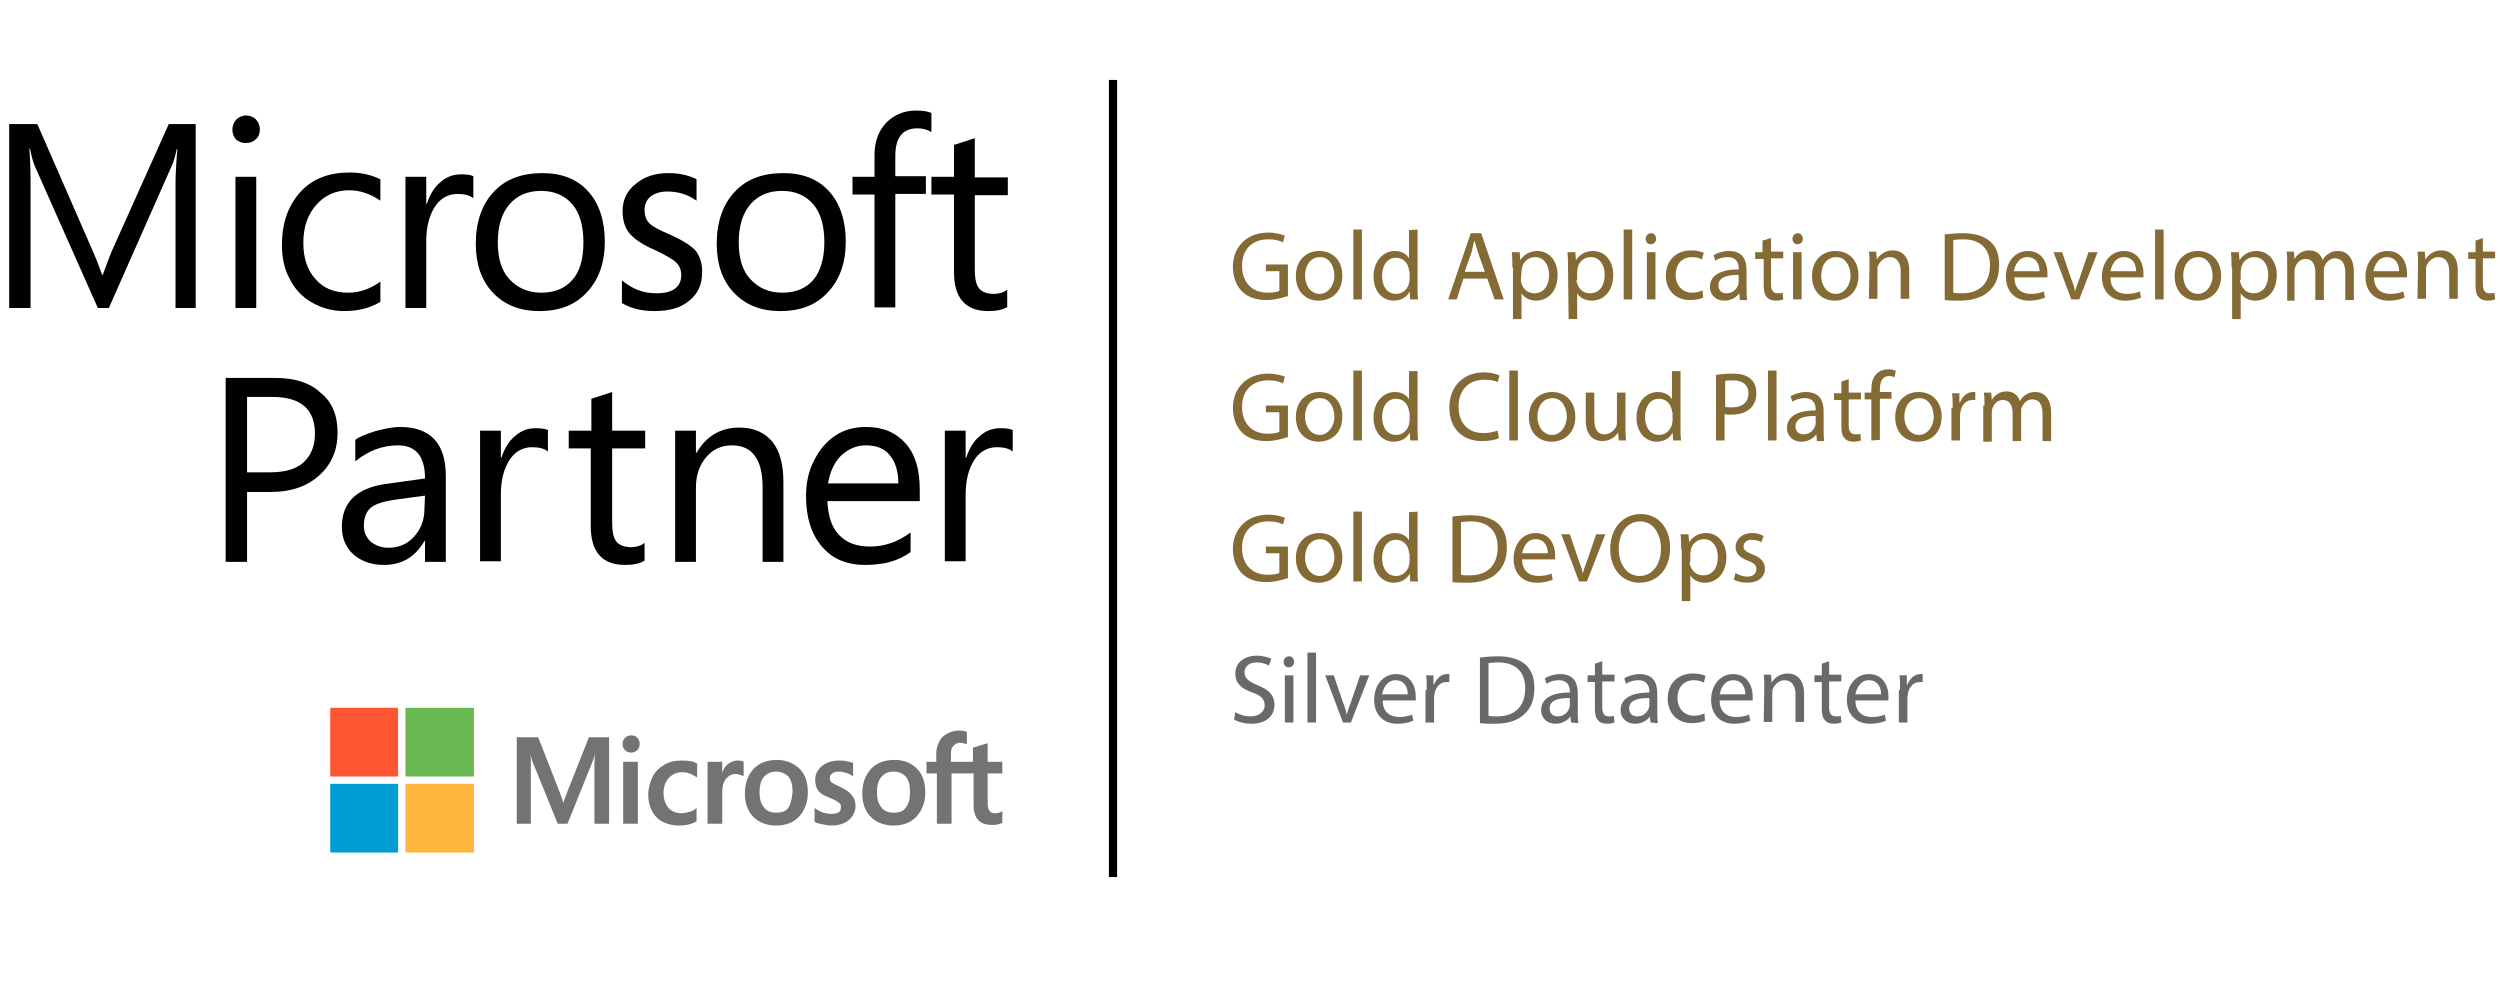 <svg width="305" height="120" viewBox="0 0 305 120" fill="none" xmlns="http://www.w3.org/2000/svg"> <g clip-path="url(#clip0_1718_12376)"> <path d="M24.024 37.577H21.413V22.541C21.413 21.344 21.487 19.922 21.637 18.202H21.562C21.338 19.249 21.114 19.922 20.89 20.371L13.28 37.577H11.937L4.327 20.446C4.103 19.997 3.88 19.249 3.656 18.127H3.581C3.656 19.024 3.73 20.521 3.73 22.541V37.577H1.119V15.134H4.551L11.415 30.844C11.937 32.041 12.236 32.939 12.46 33.537H12.534C13.056 32.116 13.43 31.144 13.579 30.77L20.592 15.134H23.875V37.577" fill="#000101"/> <path d="M31.709 15.808C31.709 16.256 31.559 16.705 31.186 17.005C30.888 17.304 30.44 17.453 29.993 17.453C29.545 17.453 29.097 17.304 28.799 17.005C28.5 16.705 28.351 16.256 28.351 15.808C28.351 15.359 28.5 14.985 28.799 14.611C29.097 14.312 29.545 14.087 29.993 14.087C30.44 14.087 30.888 14.237 31.186 14.536C31.559 14.91 31.709 15.359 31.709 15.808ZM31.261 37.577H28.724V21.568H31.261V37.577Z" fill="#000101"/> <path d="M46.407 36.829C45.138 37.577 43.721 37.951 42.005 37.951C40.513 37.951 39.244 37.577 38.05 36.904C36.857 36.231 35.961 35.258 35.364 34.061C34.693 32.864 34.395 31.443 34.395 29.872C34.395 27.253 35.141 25.084 36.633 23.438C38.125 21.792 40.139 21.044 42.676 21.044C44.094 21.044 45.288 21.343 46.407 21.867V24.485C45.213 23.663 43.944 23.214 42.602 23.214C40.96 23.214 39.617 23.812 38.573 25.009C37.528 26.206 37.006 27.702 37.006 29.647C37.006 31.518 37.528 33.014 38.498 34.061C39.468 35.183 40.811 35.707 42.452 35.707C43.87 35.707 45.138 35.258 46.407 34.36V36.829Z" fill="#000101"/> <path d="M57.747 24.186C57.299 23.812 56.628 23.663 55.807 23.663C54.688 23.663 53.718 24.186 53.047 25.234C52.375 26.281 52.002 27.702 52.002 29.423V37.577H49.465V21.568H52.002V24.86H52.077C52.45 23.737 52.972 22.84 53.718 22.241C54.464 21.568 55.285 21.269 56.255 21.269C56.926 21.269 57.449 21.343 57.747 21.493V24.186Z" fill="#000101"/> <path d="M73.788 29.498C73.788 32.041 73.042 34.136 71.624 35.632C70.207 37.203 68.267 37.951 65.805 37.951C63.417 37.951 61.552 37.203 60.135 35.707C58.717 34.211 58.045 32.191 58.045 29.722C58.045 27.104 58.792 24.934 60.209 23.438C61.627 21.867 63.641 21.119 66.178 21.119C68.565 21.119 70.43 21.867 71.773 23.363C73.116 24.86 73.788 26.954 73.788 29.498ZM71.177 29.573C71.177 27.553 70.729 25.982 69.834 24.934C68.938 23.887 67.67 23.289 66.029 23.289C64.387 23.289 63.119 23.812 62.149 24.934C61.179 26.056 60.731 27.628 60.731 29.573C60.731 31.518 61.179 33.014 62.149 34.061C63.119 35.108 64.387 35.707 66.029 35.707C67.67 35.707 68.938 35.183 69.834 34.136C70.729 33.163 71.177 31.592 71.177 29.573Z" fill="#000101"/> <path d="M85.651 33.313C85.651 34.734 85.128 35.856 84.084 36.679C83.039 37.577 81.622 37.951 79.831 37.951C78.339 37.951 76.996 37.652 75.877 36.979V34.211C77.145 35.258 78.488 35.782 80.055 35.782C82.07 35.782 83.114 35.034 83.114 33.538C83.114 32.939 82.89 32.415 82.517 32.041C82.144 31.667 81.249 31.144 79.831 30.47C78.414 29.872 77.444 29.198 76.847 28.525C76.25 27.852 75.952 26.879 75.952 25.757C75.952 24.411 76.474 23.289 77.518 22.466C78.563 21.568 79.906 21.119 81.547 21.119C82.816 21.119 83.935 21.344 84.979 21.867V24.486C83.935 23.738 82.741 23.363 81.398 23.363C80.577 23.363 79.906 23.588 79.384 23.962C78.861 24.411 78.638 24.934 78.638 25.608C78.638 26.356 78.861 26.879 79.234 27.253C79.607 27.628 80.428 28.076 81.696 28.6C83.189 29.273 84.308 29.947 84.905 30.62C85.427 31.368 85.725 32.266 85.651 33.313Z" fill="#000101"/> <path d="M103.184 29.498C103.184 32.041 102.438 34.136 101.02 35.632C99.603 37.203 97.663 37.951 95.201 37.951C92.813 37.951 90.948 37.203 89.53 35.707C88.113 34.211 87.441 32.191 87.441 29.722C87.441 27.104 88.187 24.934 89.605 23.438C91.022 21.867 93.037 21.119 95.574 21.119C97.961 21.119 99.826 21.867 101.169 23.363C102.512 24.86 103.184 26.954 103.184 29.498ZM100.572 29.573C100.572 27.553 100.125 25.982 99.229 24.934C98.334 23.887 97.066 23.289 95.424 23.289C93.783 23.289 92.515 23.812 91.545 24.934C90.575 26.056 90.127 27.628 90.127 29.573C90.127 31.518 90.575 33.014 91.545 34.061C92.515 35.108 93.783 35.707 95.424 35.707C97.066 35.707 98.334 35.183 99.229 34.136C100.05 33.163 100.572 31.592 100.572 29.573Z" fill="#000101"/> <path d="M113.629 16.107C113.107 15.808 112.585 15.658 111.913 15.658C110.123 15.658 109.228 16.78 109.228 19.024V21.493H112.958V23.663H109.228V37.502H106.691V23.737H104.005V21.568H106.691V18.95C106.691 17.304 107.139 16.032 108.108 14.985C109.078 14.012 110.272 13.489 111.764 13.489C112.51 13.489 113.182 13.563 113.629 13.788V16.107Z" fill="#000101"/> <path d="M122.955 37.428C122.358 37.801 121.537 37.951 120.568 37.951C117.807 37.951 116.389 36.38 116.389 33.238V23.737H113.629V21.568H116.389V17.678L118.926 16.855V21.643H122.955V23.812H118.926V32.864C118.926 33.911 119.075 34.734 119.448 35.183C119.821 35.632 120.418 35.856 121.239 35.856C121.836 35.856 122.433 35.707 122.88 35.333V37.428" fill="#000101"/> <path d="M41.184 52.763C41.184 54.933 40.438 56.654 38.946 58C37.453 59.347 35.514 60.02 33.052 60.02H30.142V68.548H27.531V46.105H33.574C35.961 46.105 37.827 46.704 39.095 47.901C40.513 49.023 41.184 50.669 41.184 52.763ZM38.423 52.913C38.423 49.921 36.707 48.425 33.201 48.425H30.142V57.626H32.902C34.693 57.626 36.111 57.252 37.006 56.429C37.901 55.606 38.423 54.484 38.423 52.913Z" fill="#000101"/> <path d="M54.39 68.548H51.853V66.005H51.778C50.659 67.95 49.018 68.922 46.854 68.922C45.288 68.922 44.094 68.473 43.124 67.65C42.228 66.828 41.706 65.705 41.706 64.284C41.706 61.292 43.497 59.571 47.003 59.047L51.853 58.374C51.853 55.681 50.734 54.334 48.57 54.334C46.63 54.334 44.914 55.008 43.348 56.279V53.661C43.795 53.287 44.616 52.988 45.735 52.614C46.854 52.315 47.899 52.09 48.794 52.09C52.525 52.09 54.39 54.11 54.39 58.075V68.548ZM51.853 60.469L47.973 60.992C46.63 61.217 45.735 61.516 45.213 61.965C44.691 62.414 44.392 63.162 44.392 64.134C44.392 64.957 44.691 65.556 45.213 66.079C45.81 66.528 46.481 66.828 47.377 66.828C48.645 66.828 49.689 66.379 50.51 65.481C51.331 64.583 51.778 63.461 51.778 62.114L51.853 60.469Z" fill="#000101"/> <path d="M66.849 55.083C66.402 54.708 65.73 54.559 64.909 54.559C63.79 54.559 62.821 55.083 62.149 56.13C61.477 57.177 61.105 58.599 61.105 60.319V68.473H58.568V52.539H61.105V55.831H61.179C61.552 54.708 62.074 53.811 62.821 53.212C63.567 52.539 64.387 52.24 65.357 52.24C66.029 52.24 66.551 52.315 66.849 52.464V55.083Z" fill="#000101"/> <path d="M78.638 68.398C78.041 68.773 77.22 68.922 76.25 68.922C73.49 68.922 72.072 67.351 72.072 64.209V54.708H69.386V52.539H72.147V48.649L74.683 47.826V52.539H78.712V54.708H74.683V63.76C74.683 64.808 74.832 65.631 75.206 66.079C75.579 66.528 76.175 66.753 76.996 66.753C77.593 66.753 78.19 66.603 78.638 66.229V68.398Z" fill="#000101"/> <path d="M95.574 68.548H93.037V59.421C93.037 56.055 91.769 54.334 89.306 54.334C88.038 54.334 86.994 54.783 86.173 55.756C85.352 56.728 84.905 57.925 84.905 59.421V68.548H82.368V52.539H84.905V55.232H84.979C86.173 53.212 87.889 52.165 90.202 52.165C91.992 52.165 93.261 52.763 94.231 53.886C95.126 55.008 95.574 56.654 95.574 58.748V68.548Z" fill="#000101"/> <path d="M112.211 61.142H100.945C101.02 62.937 101.468 64.359 102.363 65.257C103.258 66.229 104.527 66.678 106.168 66.678C107.959 66.678 109.6 66.079 111.092 64.957V67.351C109.675 68.398 107.884 68.922 105.571 68.922C103.258 68.922 101.542 68.174 100.274 66.678C99.006 65.182 98.334 63.162 98.334 60.544C98.334 58.972 98.633 57.476 99.304 56.205C99.976 54.858 100.796 53.886 101.915 53.137C103.035 52.389 104.303 52.09 105.646 52.09C107.735 52.09 109.302 52.763 110.495 54.11C111.689 55.456 112.211 57.327 112.211 59.795V61.142ZM109.6 58.972C109.6 57.476 109.227 56.354 108.556 55.531C107.884 54.708 106.914 54.334 105.646 54.334C104.452 54.334 103.482 54.783 102.587 55.606C101.766 56.429 101.244 57.626 101.02 58.972H109.6Z" fill="#000101"/> <path d="M123.552 55.083C123.104 54.708 122.433 54.559 121.612 54.559C120.493 54.559 119.523 55.083 118.852 56.13C118.18 57.177 117.807 58.599 117.807 60.319V68.473H115.27V52.539H117.807V55.831H117.882C118.255 54.708 118.777 53.811 119.523 53.212C120.269 52.539 121.09 52.24 122.06 52.24C122.731 52.24 123.253 52.315 123.552 52.464V55.083Z" fill="#000101"/> <path d="M69.237 96.527L68.715 97.948C68.64 97.649 68.491 97.2 68.267 96.602L65.656 89.944H63.044V100.492H64.76V93.983V92.562C64.76 92.263 64.686 92.038 64.686 91.889C64.76 92.263 64.835 92.562 64.909 92.786L68.043 100.492H69.237L72.37 92.712C72.445 92.562 72.52 92.188 72.594 91.889C72.52 92.637 72.52 93.385 72.52 93.759V100.492H74.31V89.944H71.848L69.237 96.527Z" fill="#737373"/> <path d="M76.026 100.492H77.817V92.936H76.026V100.492Z" fill="#737373"/> <path d="M76.996 89.719C76.698 89.719 76.474 89.794 76.25 90.018C76.026 90.243 75.952 90.467 75.952 90.766C75.952 91.066 76.026 91.29 76.25 91.514C76.474 91.739 76.698 91.814 76.996 91.814C77.294 91.814 77.518 91.739 77.742 91.514C77.966 91.29 78.041 91.066 78.041 90.766C78.041 90.467 77.966 90.243 77.742 90.018C77.593 89.794 77.369 89.719 76.996 89.719Z" fill="#737373"/> <path d="M84.159 92.861C83.785 92.786 83.487 92.786 83.189 92.786C82.368 92.786 81.622 92.936 81.025 93.31C80.428 93.684 79.906 94.133 79.607 94.806C79.309 95.405 79.085 96.153 79.085 96.976C79.085 97.724 79.234 98.322 79.533 98.921C79.831 99.519 80.279 99.968 80.876 100.267C81.473 100.566 82.07 100.716 82.816 100.716C83.636 100.716 84.382 100.566 84.979 100.192V98.547L84.905 98.621C84.681 98.846 84.382 98.995 84.009 99.07C83.711 99.145 83.412 99.22 83.189 99.22C82.517 99.22 81.92 98.995 81.547 98.547C81.174 98.098 80.95 97.499 80.95 96.751C80.95 96.003 81.174 95.33 81.622 94.881C82.07 94.432 82.592 94.208 83.263 94.208C83.86 94.208 84.382 94.432 84.979 94.806L85.054 94.881V93.16C84.755 93.011 84.532 92.861 84.159 92.861Z" fill="#737373"/> <path d="M89.978 92.786C89.53 92.786 89.157 92.936 88.784 93.235C88.486 93.46 88.262 93.834 88.113 94.282V92.936H86.322V100.492H88.113V96.602C88.113 95.928 88.262 95.405 88.56 95.031C88.859 94.656 89.232 94.432 89.68 94.432C89.829 94.432 90.053 94.432 90.202 94.507C90.426 94.582 90.5 94.582 90.65 94.656L90.724 94.731V92.936C90.426 92.786 90.202 92.786 89.978 92.786Z" fill="#737373"/> <path d="M94.828 92.711C93.559 92.711 92.589 93.085 91.918 93.834C91.246 94.582 90.873 95.554 90.873 96.826C90.873 98.023 91.246 98.995 91.918 99.669C92.589 100.342 93.559 100.716 94.678 100.716C95.872 100.716 96.842 100.342 97.513 99.594C98.185 98.846 98.558 97.873 98.558 96.676C98.558 95.479 98.26 94.507 97.588 93.834C96.842 93.085 95.872 92.711 94.828 92.711ZM96.171 98.546C95.872 98.995 95.35 99.145 94.678 99.145C94.007 99.145 93.485 98.921 93.186 98.472C92.813 98.023 92.664 97.424 92.664 96.676C92.664 95.853 92.813 95.255 93.186 94.806C93.559 94.357 94.082 94.133 94.678 94.133C95.275 94.133 95.797 94.357 96.171 94.731C96.543 95.18 96.693 95.779 96.693 96.602C96.618 97.499 96.469 98.098 96.171 98.546Z" fill="#737373"/> <path d="M102.512 96.003C101.99 95.779 101.617 95.554 101.468 95.479C101.319 95.33 101.244 95.18 101.244 94.881C101.244 94.656 101.319 94.507 101.542 94.357C101.692 94.208 101.99 94.133 102.288 94.133C102.587 94.133 102.885 94.208 103.184 94.282C103.482 94.357 103.781 94.507 104.004 94.656L104.079 94.731V93.085C103.855 93.011 103.631 92.936 103.258 92.861C102.96 92.786 102.661 92.786 102.363 92.786C101.542 92.786 100.796 93.011 100.274 93.46C99.752 93.908 99.453 94.432 99.453 95.105C99.453 95.479 99.528 95.779 99.603 96.078C99.752 96.377 99.901 96.602 100.125 96.751C100.349 96.976 100.722 97.125 101.244 97.35C101.617 97.499 101.99 97.649 102.139 97.799C102.363 97.873 102.438 98.023 102.512 98.098C102.587 98.172 102.587 98.322 102.587 98.547C102.587 99.07 102.214 99.295 101.393 99.295C101.095 99.295 100.796 99.22 100.423 99.145C100.05 98.995 99.752 98.846 99.453 98.621L99.379 98.547V100.267C99.603 100.417 99.975 100.492 100.349 100.566C100.722 100.641 101.095 100.716 101.393 100.716C102.288 100.716 103.035 100.492 103.557 100.043C104.079 99.594 104.377 98.995 104.377 98.322C104.377 97.799 104.228 97.35 103.93 97.05C103.631 96.602 103.109 96.302 102.512 96.003Z" fill="#737373"/> <path d="M109.152 92.711C107.884 92.711 106.914 93.085 106.243 93.834C105.571 94.582 105.198 95.554 105.198 96.826C105.198 98.023 105.571 98.995 106.243 99.669C106.914 100.342 107.884 100.716 109.003 100.716C110.197 100.716 111.167 100.342 111.838 99.594C112.51 98.846 112.883 97.873 112.883 96.676C112.883 95.479 112.584 94.507 111.913 93.834C111.241 93.085 110.272 92.711 109.152 92.711ZM110.495 98.546C110.197 98.995 109.675 99.145 109.003 99.145C108.332 99.145 107.809 98.921 107.511 98.472C107.138 98.023 106.989 97.424 106.989 96.676C106.989 95.853 107.138 95.255 107.511 94.806C107.884 94.357 108.406 94.133 109.003 94.133C109.6 94.133 110.122 94.357 110.495 94.731C110.868 95.18 111.018 95.779 111.018 96.602C111.018 97.499 110.868 98.098 110.495 98.546Z" fill="#737373"/> <path d="M122.284 94.357V92.936H120.493V90.692H120.418L118.702 91.215V92.936H116.016V91.963C116.016 91.514 116.091 91.215 116.315 90.991C116.539 90.766 116.762 90.617 117.136 90.617C117.359 90.617 117.658 90.692 117.882 90.766H117.956V89.27C117.732 89.195 117.359 89.121 116.986 89.121C116.464 89.121 116.016 89.27 115.569 89.495C115.121 89.719 114.823 90.018 114.599 90.467C114.375 90.916 114.226 91.365 114.226 91.888V92.936H113.032V94.357H114.3V100.492H116.091V94.357H118.777V98.247C118.777 99.818 119.523 100.641 121.015 100.641C121.239 100.641 121.537 100.641 121.761 100.566C122.06 100.492 122.209 100.417 122.284 100.417V98.921L122.209 98.995C122.134 99.07 121.985 99.145 121.836 99.145C121.687 99.22 121.537 99.22 121.463 99.22C121.09 99.22 120.866 99.145 120.717 98.921C120.568 98.696 120.493 98.397 120.493 97.948V94.357H122.284Z" fill="#737373"/> <path d="M48.57 94.731H40.289V86.353H48.57V94.731Z" fill="#FF5532"/> <path d="M57.747 94.731H49.465V86.353H57.822V94.731" fill="#6AB952"/> <path d="M48.57 104.008H40.289V95.629H48.57V104.008Z" fill="#009CD4"/> <path d="M57.747 104.008H49.465V95.629H57.822V104.008" fill="#FFB63D"/> <path d="M135.788 9.748V107.748" stroke="#000101" stroke-miterlimit="10"/> <path d="M156.977 36.156C156.529 36.305 155.559 36.605 154.514 36.605C153.321 36.605 152.276 36.305 151.53 35.557C150.859 34.884 150.411 33.837 150.411 32.565C150.411 30.171 152.052 28.375 154.738 28.375C155.634 28.375 156.38 28.6 156.753 28.75L156.529 29.573C156.081 29.348 155.559 29.198 154.738 29.198C152.798 29.198 151.53 30.395 151.53 32.415C151.53 34.435 152.724 35.707 154.664 35.707C155.335 35.707 155.783 35.632 156.081 35.482V33.089H154.44V32.266H157.126V36.156H156.977Z" fill="#846B36"/> <path d="M163.766 33.612C163.766 35.782 162.274 36.679 160.856 36.679C159.289 36.679 158.096 35.557 158.096 33.687C158.096 31.742 159.364 30.62 160.931 30.62C162.647 30.62 163.766 31.817 163.766 33.612ZM159.215 33.612C159.215 34.884 159.961 35.856 161.005 35.856C161.975 35.856 162.796 34.884 162.796 33.612C162.796 32.64 162.274 31.368 161.08 31.368C159.737 31.368 159.215 32.565 159.215 33.612Z" fill="#846B36"/> <path d="M165.109 28.002H166.153V36.53H165.109V28.002Z" fill="#846B36"/> <path d="M172.943 28.002V35.034C172.943 35.557 172.943 36.156 173.017 36.53H172.048L171.973 35.557C171.674 36.23 170.928 36.679 170.033 36.679C168.615 36.679 167.571 35.482 167.571 33.762C167.571 31.817 168.765 30.62 170.182 30.62C171.078 30.62 171.674 31.069 171.898 31.518V28.076L172.943 28.002ZM171.898 33.089C171.898 32.939 171.898 32.789 171.824 32.64C171.674 31.966 171.078 31.443 170.331 31.443C169.212 31.443 168.615 32.415 168.615 33.687C168.615 34.884 169.212 35.856 170.331 35.856C171.003 35.856 171.674 35.408 171.898 34.585C171.898 34.435 171.973 34.285 171.973 34.136V33.089H171.898Z" fill="#846B36"/> <path d="M178.538 33.986L177.718 36.53H176.673L179.434 28.45H180.702L183.463 36.53H182.343L181.448 33.986H178.538ZM181.15 33.163L180.329 30.844C180.18 30.321 180.031 29.872 179.881 29.348C179.732 29.797 179.658 30.321 179.508 30.844L178.688 33.163H181.15Z" fill="#846B36"/> <path d="M184.507 32.64C184.507 31.892 184.507 31.293 184.433 30.77H185.402L185.477 31.742C185.925 31.069 186.596 30.62 187.566 30.62C188.984 30.62 190.028 31.817 190.028 33.537C190.028 35.632 188.76 36.679 187.417 36.679C186.671 36.679 185.999 36.38 185.626 35.782V38.924H184.582V32.64H184.507ZM185.552 34.136C185.552 34.285 185.552 34.435 185.626 34.585C185.85 35.333 186.447 35.782 187.193 35.782C188.312 35.782 188.984 34.884 188.984 33.537C188.984 32.34 188.387 31.368 187.268 31.368C186.522 31.368 185.85 31.892 185.701 32.64C185.701 32.789 185.626 32.939 185.626 33.089L185.552 34.136Z" fill="#846B36"/> <path d="M191.296 32.64C191.296 31.892 191.296 31.293 191.222 30.77H192.192L192.266 31.742C192.714 31.069 193.386 30.62 194.355 30.62C195.773 30.62 196.818 31.817 196.818 33.537C196.818 35.632 195.549 36.679 194.206 36.679C193.46 36.679 192.789 36.38 192.416 35.782V38.924H191.371L191.296 32.64ZM192.341 34.136C192.341 34.285 192.341 34.435 192.416 34.585C192.639 35.333 193.236 35.782 193.982 35.782C195.102 35.782 195.773 34.884 195.773 33.537C195.773 32.34 195.176 31.368 194.057 31.368C193.311 31.368 192.639 31.892 192.49 32.64C192.49 32.789 192.416 32.939 192.416 33.089V34.136H192.341Z" fill="#846B36"/> <path d="M198.086 28.002H199.13V36.53H198.086V28.002Z" fill="#846B36"/> <path d="M202.04 29.124C202.04 29.498 201.816 29.797 201.369 29.797C200.996 29.797 200.772 29.498 200.772 29.124C200.772 28.75 201.07 28.45 201.443 28.45C201.816 28.45 202.04 28.75 202.04 29.124ZM200.921 36.53V30.77H201.966V36.53H200.921Z" fill="#846B36"/> <path d="M207.785 36.305C207.487 36.455 206.89 36.605 206.144 36.605C204.428 36.605 203.234 35.408 203.234 33.612C203.234 31.817 204.428 30.545 206.367 30.545C206.964 30.545 207.561 30.695 207.86 30.844L207.636 31.667C207.412 31.518 206.964 31.368 206.442 31.368C205.099 31.368 204.428 32.34 204.428 33.537C204.428 34.884 205.323 35.707 206.442 35.707C207.039 35.707 207.412 35.557 207.71 35.408L207.785 36.305Z" fill="#846B36"/> <path d="M212.262 36.53L212.187 35.782C211.888 36.231 211.217 36.679 210.396 36.679C209.203 36.679 208.606 35.856 208.606 35.034C208.606 33.612 209.874 32.864 212.112 32.864V32.715C212.112 32.266 211.963 31.368 210.769 31.368C210.247 31.368 209.65 31.518 209.277 31.817L209.053 31.143C209.501 30.844 210.247 30.62 210.919 30.62C212.709 30.62 213.082 31.817 213.082 33.014V35.183C213.082 35.707 213.082 36.156 213.157 36.605H212.262V36.53ZM212.112 33.537C210.993 33.537 209.65 33.687 209.65 34.809C209.65 35.483 210.098 35.782 210.62 35.782C211.366 35.782 211.814 35.333 212.038 34.809C212.038 34.734 212.112 34.585 212.112 34.51V33.537Z" fill="#846B36"/> <path d="M216.067 29.049V30.695H217.559V31.517H216.067V34.66C216.067 35.408 216.29 35.782 216.887 35.782C217.186 35.782 217.335 35.782 217.484 35.707L217.559 36.53C217.335 36.605 217.036 36.679 216.663 36.679C216.141 36.679 215.768 36.53 215.544 36.23C215.246 35.931 215.171 35.408 215.171 34.734V31.592H214.127V30.769H215.022V29.348L216.067 29.049Z" fill="#846B36"/> <path d="M219.946 29.124C219.946 29.498 219.722 29.797 219.275 29.797C218.902 29.797 218.678 29.498 218.678 29.124C218.678 28.75 218.976 28.45 219.349 28.45C219.648 28.45 219.946 28.75 219.946 29.124ZM218.752 36.53V30.77H219.797V36.53H218.752Z" fill="#846B36"/> <path d="M226.736 33.612C226.736 35.782 225.243 36.679 223.826 36.679C222.259 36.679 221.065 35.557 221.065 33.687C221.065 31.742 222.334 30.62 223.9 30.62C225.616 30.62 226.736 31.817 226.736 33.612ZM222.184 33.612C222.184 34.884 222.931 35.856 223.975 35.856C224.945 35.856 225.766 34.884 225.766 33.612C225.766 32.64 225.243 31.368 224.05 31.368C222.707 31.368 222.184 32.565 222.184 33.612Z" fill="#846B36"/> <path d="M228.079 32.266C228.079 31.667 228.079 31.143 228.004 30.695H228.899L228.974 31.667C229.272 31.143 229.944 30.545 230.914 30.545C231.734 30.545 232.928 30.994 232.928 33.014V36.455H231.884V33.089C231.884 32.191 231.511 31.368 230.541 31.368C229.869 31.368 229.347 31.892 229.123 32.415C229.048 32.565 229.048 32.715 229.048 32.939V36.455H228.004L228.079 32.266Z" fill="#846B36"/> <path d="M237.255 28.6C237.852 28.525 238.673 28.45 239.494 28.45C240.986 28.45 242.03 28.824 242.776 29.423C243.523 30.096 243.896 30.994 243.896 32.34C243.896 33.687 243.523 34.734 242.702 35.482C241.956 36.23 240.687 36.679 239.121 36.679C238.375 36.679 237.778 36.679 237.255 36.605V28.6ZM238.3 35.707C238.598 35.782 238.971 35.782 239.344 35.782C241.583 35.782 242.776 34.51 242.776 32.34C242.776 30.47 241.732 29.198 239.494 29.198C238.971 29.198 238.524 29.273 238.3 29.273V35.707Z" fill="#846B36"/> <path d="M245.761 33.837C245.761 35.258 246.656 35.856 247.775 35.856C248.521 35.856 248.969 35.707 249.342 35.557L249.491 36.305C249.118 36.455 248.521 36.679 247.551 36.679C245.761 36.679 244.716 35.483 244.716 33.762C244.716 32.041 245.761 30.62 247.402 30.62C249.267 30.62 249.79 32.266 249.79 33.313V33.837H245.761ZM248.82 33.089C248.82 32.415 248.521 31.368 247.328 31.368C246.283 31.368 245.835 32.34 245.686 33.089H248.82Z" fill="#846B36"/> <path d="M251.58 30.77L252.699 34.061C252.923 34.585 253.072 35.034 253.147 35.557C253.296 35.108 253.445 34.585 253.669 34.061L254.788 30.77H255.908L253.669 36.53H252.699L250.536 30.77H251.58Z" fill="#846B36"/> <path d="M257.474 33.837C257.474 35.258 258.37 35.856 259.489 35.856C260.235 35.856 260.682 35.707 261.056 35.557L261.205 36.305C260.832 36.455 260.235 36.679 259.265 36.679C257.474 36.679 256.43 35.483 256.43 33.762C256.43 32.041 257.474 30.62 259.116 30.62C260.981 30.62 261.503 32.266 261.503 33.313V33.837H257.474ZM260.608 33.089C260.608 32.415 260.309 31.368 259.116 31.368C258.071 31.368 257.624 32.34 257.474 33.089H260.608Z" fill="#846B36"/> <path d="M262.921 28.002H263.965V36.53H262.921V28.002Z" fill="#846B36"/> <path d="M270.978 33.612C270.978 35.782 269.486 36.679 268.069 36.679C266.502 36.679 265.308 35.557 265.308 33.687C265.308 31.742 266.577 30.62 268.143 30.62C269.785 30.62 270.978 31.817 270.978 33.612ZM266.353 33.612C266.353 34.884 267.099 35.856 268.143 35.856C269.113 35.856 269.934 34.884 269.934 33.612C269.934 32.64 269.412 31.368 268.218 31.368C266.875 31.368 266.353 32.565 266.353 33.612Z" fill="#846B36"/> <path d="M272.247 32.64C272.247 31.892 272.247 31.293 272.172 30.77H273.142L273.217 31.742C273.664 31.069 274.336 30.62 275.306 30.62C276.723 30.62 277.768 31.817 277.768 33.537C277.768 35.632 276.5 36.679 275.157 36.679C274.41 36.679 273.739 36.38 273.366 35.782V38.924H272.321V32.64H272.247ZM273.291 34.136C273.291 34.285 273.291 34.435 273.366 34.585C273.59 35.333 274.187 35.782 274.933 35.782C276.052 35.782 276.723 34.884 276.723 33.537C276.723 32.34 276.126 31.368 275.007 31.368C274.261 31.368 273.59 31.892 273.441 32.64C273.441 32.789 273.366 32.939 273.366 33.089V34.136H273.291Z" fill="#846B36"/> <path d="M279.036 32.266C279.036 31.667 279.036 31.143 278.962 30.695H279.857L279.931 31.592C280.23 31.069 280.827 30.545 281.722 30.545C282.543 30.545 283.14 30.994 283.363 31.742C283.513 31.443 283.737 31.143 284.035 30.994C284.408 30.695 284.781 30.62 285.303 30.62C286.049 30.62 287.169 31.143 287.169 33.163V36.605H286.124V33.313C286.124 32.191 285.751 31.518 284.856 31.518C284.259 31.518 283.811 31.966 283.587 32.49C283.513 32.64 283.513 32.789 283.513 33.014V36.605H282.468V33.163C282.468 32.266 282.095 31.592 281.274 31.592C280.603 31.592 280.155 32.116 280.006 32.64C279.931 32.789 279.931 32.939 279.931 33.163V36.679H279.036V32.266Z" fill="#846B36"/> <path d="M289.631 33.837C289.631 35.258 290.526 35.856 291.645 35.856C292.391 35.856 292.839 35.707 293.212 35.557L293.361 36.305C292.988 36.455 292.391 36.679 291.421 36.679C289.631 36.679 288.586 35.483 288.586 33.762C288.586 32.041 289.631 30.62 291.272 30.62C293.137 30.62 293.66 32.266 293.66 33.313V33.837H289.631ZM292.69 33.089C292.69 32.415 292.391 31.368 291.197 31.368C290.153 31.368 289.705 32.34 289.556 33.089H292.69Z" fill="#846B36"/> <path d="M295.002 32.266C295.002 31.667 295.002 31.143 294.928 30.695H295.823L295.898 31.667C296.196 31.143 296.868 30.545 297.838 30.545C298.658 30.545 299.852 30.994 299.852 33.014V36.455H298.808V33.089C298.808 32.191 298.434 31.368 297.465 31.368C296.793 31.368 296.271 31.892 296.047 32.415C295.972 32.565 295.972 32.715 295.972 32.939V36.455H294.928L295.002 32.266Z" fill="#846B36"/> <path d="M302.911 29.049V30.695H304.403V31.517H302.911V34.66C302.911 35.408 303.135 35.782 303.732 35.782C304.03 35.782 304.179 35.782 304.329 35.707L304.403 36.53C304.179 36.605 303.881 36.679 303.508 36.679C302.986 36.679 302.613 36.53 302.389 36.23C302.09 35.931 302.016 35.408 302.016 34.734V31.592H301.12V30.769H302.016V29.348L302.911 29.049Z" fill="#846B36"/> <path d="M156.977 53.362C156.529 53.511 155.559 53.811 154.514 53.811C153.321 53.811 152.276 53.511 151.53 52.763C150.859 52.09 150.411 51.043 150.411 49.771C150.411 47.377 152.052 45.582 154.738 45.582C155.634 45.582 156.38 45.806 156.753 45.956L156.529 46.779C156.081 46.554 155.559 46.405 154.738 46.405C152.798 46.405 151.53 47.602 151.53 49.621C151.53 51.641 152.724 52.913 154.664 52.913C155.335 52.913 155.783 52.838 156.081 52.689V50.295H154.44V49.472H157.126V53.362H156.977Z" fill="#846B36"/> <path d="M163.766 50.818C163.766 52.988 162.274 53.886 160.856 53.886C159.289 53.886 158.096 52.763 158.096 50.893C158.096 48.948 159.364 47.826 160.931 47.826C162.647 47.826 163.766 49.023 163.766 50.818ZM159.215 50.818C159.215 52.09 159.961 53.063 161.005 53.063C161.975 53.063 162.796 52.09 162.796 50.818C162.796 49.846 162.274 48.574 161.08 48.574C159.737 48.574 159.215 49.771 159.215 50.818Z" fill="#846B36"/> <path d="M165.109 45.208H166.153V53.736H165.109V45.208Z" fill="#846B36"/> <path d="M172.943 45.208V52.24C172.943 52.763 172.943 53.362 173.017 53.736H172.048L171.973 52.763C171.674 53.437 170.928 53.886 170.033 53.886C168.615 53.886 167.571 52.689 167.571 50.968C167.571 49.023 168.765 47.826 170.182 47.826C171.078 47.826 171.674 48.275 171.898 48.724V45.282H172.943V45.208ZM171.898 50.295C171.898 50.145 171.898 49.995 171.824 49.846C171.674 49.172 171.078 48.649 170.331 48.649C169.212 48.649 168.615 49.621 168.615 50.893C168.615 52.09 169.212 53.063 170.331 53.063C171.003 53.063 171.674 52.614 171.898 51.791C171.898 51.641 171.973 51.492 171.973 51.342V50.295H171.898Z" fill="#846B36"/> <path d="M182.866 53.437C182.493 53.661 181.747 53.811 180.777 53.811C178.538 53.811 176.822 52.389 176.822 49.696C176.822 47.153 178.538 45.432 181.001 45.432C181.97 45.432 182.642 45.657 182.94 45.806L182.716 46.629C182.343 46.405 181.747 46.33 181.075 46.33C179.21 46.33 177.942 47.527 177.942 49.621C177.942 51.566 179.061 52.838 181.001 52.838C181.597 52.838 182.269 52.689 182.716 52.539L182.866 53.437Z" fill="#846B36"/> <path d="M184.134 45.208H185.179V53.736H184.134V45.208Z" fill="#846B36"/> <path d="M192.192 50.818C192.192 52.988 190.7 53.886 189.282 53.886C187.715 53.886 186.522 52.763 186.522 50.893C186.522 48.948 187.79 47.826 189.357 47.826C190.998 47.826 192.192 49.023 192.192 50.818ZM187.566 50.818C187.566 52.09 188.312 53.063 189.357 53.063C190.327 53.063 191.147 52.09 191.147 50.818C191.147 49.846 190.625 48.574 189.431 48.574C188.088 48.574 187.566 49.771 187.566 50.818Z" fill="#846B36"/> <path d="M198.31 52.165C198.31 52.763 198.31 53.287 198.384 53.736H197.489L197.414 52.763C197.116 53.212 196.519 53.811 195.475 53.811C194.579 53.811 193.46 53.287 193.46 51.267V47.901H194.505V51.118C194.505 52.24 194.803 52.988 195.773 52.988C196.444 52.988 196.967 52.464 197.191 52.015C197.265 51.866 197.265 51.641 197.265 51.492V47.901H198.31V52.165Z" fill="#846B36"/> <path d="M205.024 45.208V52.24C205.024 52.763 205.024 53.362 205.099 53.736H204.129L204.055 52.763C203.756 53.437 203.01 53.886 202.115 53.886C200.697 53.886 199.653 52.689 199.653 50.968C199.653 49.023 200.846 47.826 202.264 47.826C203.159 47.826 203.756 48.275 203.98 48.724V45.282H205.024V45.208ZM203.98 50.295C203.98 50.145 203.98 49.995 203.905 49.846C203.756 49.172 203.159 48.649 202.413 48.649C201.294 48.649 200.697 49.621 200.697 50.893C200.697 52.09 201.294 53.063 202.413 53.063C203.085 53.063 203.756 52.614 203.98 51.791C203.98 51.641 204.055 51.492 204.055 51.342V50.295H203.98Z" fill="#846B36"/> <path d="M209.352 45.731C209.874 45.657 210.545 45.582 211.366 45.582C212.411 45.582 213.157 45.806 213.604 46.255C214.052 46.629 214.276 47.227 214.276 47.976C214.276 48.724 214.052 49.247 213.679 49.696C213.157 50.295 212.262 50.594 211.217 50.594C210.919 50.594 210.62 50.594 210.396 50.519V53.736H209.352V45.731ZM210.396 49.621C210.62 49.696 210.919 49.696 211.292 49.696C212.56 49.696 213.306 49.098 213.306 47.976C213.306 46.928 212.56 46.405 211.441 46.405C210.993 46.405 210.62 46.405 210.471 46.479V49.621H210.396Z" fill="#846B36"/> <path d="M215.694 45.208H216.738V53.736H215.694V45.208Z" fill="#846B36"/> <path d="M221.662 53.736L221.588 52.988C221.289 53.437 220.618 53.886 219.797 53.886C218.603 53.886 218.006 53.063 218.006 52.24C218.006 50.818 219.275 50.07 221.513 50.07V49.921C221.513 49.472 221.364 48.574 220.17 48.574C219.648 48.574 219.051 48.724 218.678 49.023L218.454 48.35C218.902 48.05 219.648 47.826 220.319 47.826C222.11 47.826 222.483 49.023 222.483 50.22V52.389C222.483 52.913 222.483 53.362 222.557 53.811H221.662V53.736ZM221.513 50.743C220.394 50.743 219.051 50.893 219.051 52.015C219.051 52.689 219.499 52.988 220.021 52.988C220.767 52.988 221.215 52.539 221.438 52.015C221.438 51.941 221.513 51.791 221.513 51.716V50.743Z" fill="#846B36"/> <path d="M225.542 46.255V47.901H227.034V48.724H225.542V51.866C225.542 52.614 225.766 52.988 226.363 52.988C226.661 52.988 226.81 52.988 226.959 52.913L227.034 53.736C226.81 53.811 226.512 53.886 226.139 53.886C225.616 53.886 225.243 53.736 225.02 53.437C224.721 53.137 224.647 52.614 224.647 51.941V48.798H223.751V47.976H224.647V46.554L225.542 46.255Z" fill="#846B36"/> <path d="M228.302 53.736V48.724H227.482V47.901H228.302V47.602C228.302 46.779 228.452 46.031 228.974 45.582C229.347 45.208 229.869 45.058 230.391 45.058C230.764 45.058 231.063 45.133 231.287 45.208L231.137 46.031C230.988 45.956 230.764 45.881 230.466 45.881C229.571 45.881 229.347 46.704 229.347 47.527V47.826H230.764V48.649H229.347V53.661L228.302 53.736Z" fill="#846B36"/> <path d="M236.882 50.818C236.882 52.988 235.39 53.886 233.973 53.886C232.406 53.886 231.212 52.763 231.212 50.893C231.212 48.948 232.48 47.826 234.047 47.826C235.763 47.826 236.882 49.023 236.882 50.818ZM232.331 50.818C232.331 52.09 233.077 53.063 234.122 53.063C235.092 53.063 235.912 52.09 235.912 50.818C235.912 49.846 235.39 48.574 234.196 48.574C232.853 48.574 232.331 49.771 232.331 50.818Z" fill="#846B36"/> <path d="M238.225 49.771C238.225 49.098 238.225 48.499 238.151 47.976H239.046V49.098H239.121C239.419 48.35 240.016 47.826 240.687 47.826H240.986V48.798H240.613C239.867 48.798 239.344 49.397 239.195 50.145C239.195 50.295 239.121 50.444 239.121 50.669V53.736H238.076V49.771H238.225Z" fill="#846B36"/> <path d="M242.105 49.472C242.105 48.873 242.105 48.35 242.03 47.901H242.926L243 48.798C243.299 48.275 243.896 47.751 244.791 47.751C245.612 47.751 246.208 48.2 246.432 48.948C246.581 48.649 246.805 48.35 247.104 48.2C247.477 47.901 247.85 47.826 248.372 47.826C249.118 47.826 250.237 48.35 250.237 50.37V53.811H249.193V50.519C249.193 49.397 248.82 48.724 247.924 48.724C247.328 48.724 246.88 49.172 246.656 49.696C246.581 49.846 246.581 49.995 246.581 50.22V53.811H245.537V50.37C245.537 49.472 245.164 48.798 244.343 48.798C243.672 48.798 243.224 49.322 243.075 49.846C243 49.995 243 50.145 243 50.37V53.886H241.956V49.472H242.105Z" fill="#846B36"/> <path d="M156.977 70.568C156.529 70.718 155.559 71.017 154.514 71.017C153.321 71.017 152.276 70.718 151.53 69.969C150.859 69.296 150.411 68.249 150.411 66.977C150.411 64.583 152.052 62.788 154.738 62.788C155.634 62.788 156.38 63.012 156.753 63.162L156.529 63.985C156.081 63.76 155.559 63.611 154.738 63.611C152.798 63.611 151.53 64.808 151.53 66.828C151.53 68.847 152.724 70.119 154.664 70.119C155.335 70.119 155.783 70.044 156.081 69.895V67.501H154.44V66.678H157.126V70.568H156.977Z" fill="#846B36"/> <path d="M163.766 68.025C163.766 70.194 162.274 71.092 160.856 71.092C159.289 71.092 158.096 69.969 158.096 68.099C158.096 66.154 159.364 65.032 160.931 65.032C162.647 65.032 163.766 66.229 163.766 68.025ZM159.215 68.025C159.215 69.296 159.961 70.269 161.005 70.269C161.975 70.269 162.796 69.296 162.796 68.025C162.796 67.052 162.274 65.78 161.08 65.78C159.737 65.78 159.215 66.977 159.215 68.025Z" fill="#846B36"/> <path d="M165.109 62.414H166.153V70.942H165.109V62.414Z" fill="#846B36"/> <path d="M172.943 62.414V69.446C172.943 69.969 172.943 70.568 173.017 70.942H172.048L171.973 69.969C171.674 70.643 170.928 71.092 170.033 71.092C168.615 71.092 167.571 69.895 167.571 68.174C167.571 66.229 168.765 65.032 170.182 65.032C171.078 65.032 171.674 65.481 171.898 65.93V62.489L172.943 62.414ZM171.898 67.501C171.898 67.351 171.898 67.201 171.824 67.052C171.674 66.379 171.078 65.855 170.331 65.855C169.212 65.855 168.615 66.828 168.615 68.099C168.615 69.296 169.212 70.269 170.331 70.269C171.003 70.269 171.674 69.82 171.898 68.997C171.898 68.847 171.973 68.698 171.973 68.548V67.501H171.898Z" fill="#846B36"/> <path d="M177.195 63.012C177.792 62.937 178.613 62.863 179.434 62.863C180.926 62.863 181.97 63.237 182.716 63.835C183.463 64.508 183.836 65.406 183.836 66.753C183.836 68.099 183.463 69.147 182.642 69.895C181.896 70.643 180.627 71.092 179.061 71.092C178.315 71.092 177.718 71.092 177.195 71.017V63.012ZM178.24 70.119C178.538 70.194 178.911 70.194 179.285 70.194C181.523 70.194 182.716 68.922 182.716 66.753C182.716 64.882 181.672 63.611 179.434 63.611C178.911 63.611 178.464 63.685 178.24 63.685V70.119Z" fill="#846B36"/> <path d="M185.701 68.249C185.701 69.67 186.596 70.269 187.715 70.269C188.461 70.269 188.909 70.119 189.282 69.969L189.431 70.718C189.058 70.867 188.461 71.092 187.491 71.092C185.701 71.092 184.656 69.895 184.656 68.174C184.656 66.454 185.701 65.032 187.342 65.032C189.207 65.032 189.73 66.678 189.73 67.725V68.249H185.701ZM188.834 67.501C188.834 66.828 188.536 65.78 187.342 65.78C186.298 65.78 185.85 66.753 185.701 67.501H188.834Z" fill="#846B36"/> <path d="M191.52 65.182L192.639 68.473C192.863 68.997 193.012 69.446 193.087 69.969C193.236 69.521 193.386 68.997 193.609 68.473L194.728 65.182H195.848L193.609 70.942H192.639L190.476 65.182H191.52Z" fill="#846B36"/> <path d="M203.756 66.828C203.756 69.596 202.04 71.092 200.026 71.092C197.937 71.092 196.445 69.446 196.445 66.977C196.445 64.434 198.011 62.713 200.175 62.713C202.339 62.713 203.756 64.434 203.756 66.828ZM197.489 66.977C197.489 68.698 198.384 70.269 200.026 70.269C201.667 70.269 202.637 68.773 202.637 66.902C202.637 65.331 201.816 63.611 200.1 63.611C198.384 63.611 197.489 65.182 197.489 66.977Z" fill="#846B36"/> <path d="M205.099 67.052C205.099 66.304 205.099 65.705 205.024 65.182H205.994L206.069 66.154C206.517 65.481 207.188 65.032 208.158 65.032C209.576 65.032 210.62 66.229 210.62 67.95C210.62 70.044 209.352 71.092 208.009 71.092C207.263 71.092 206.591 70.792 206.218 70.194V73.336H205.174V67.052H205.099ZM206.144 68.548C206.144 68.698 206.144 68.847 206.218 68.997C206.442 69.745 207.039 70.194 207.785 70.194C208.904 70.194 209.576 69.296 209.576 67.95C209.576 66.753 208.979 65.78 207.86 65.78C207.114 65.78 206.442 66.304 206.293 67.052C206.293 67.202 206.218 67.351 206.218 67.501V68.548H206.144Z" fill="#846B36"/> <path d="M211.739 69.895C212.038 70.119 212.635 70.344 213.157 70.344C213.903 70.344 214.276 69.969 214.276 69.446C214.276 68.922 213.978 68.698 213.231 68.398C212.187 68.025 211.739 67.426 211.739 66.753C211.739 65.855 212.485 65.032 213.754 65.032C214.351 65.032 214.873 65.182 215.171 65.406L214.873 66.154C214.649 66.005 214.201 65.855 213.679 65.855C213.082 65.855 212.709 66.229 212.709 66.678C212.709 67.127 213.082 67.351 213.828 67.65C214.798 68.025 215.32 68.548 215.32 69.371C215.32 70.418 214.5 71.092 213.157 71.092C212.56 71.092 211.963 70.942 211.515 70.718L211.739 69.895Z" fill="#846B36"/> <path d="M150.709 86.876C151.157 87.176 151.829 87.4 152.575 87.4C153.619 87.4 154.291 86.802 154.291 86.053C154.291 85.305 153.843 84.856 152.798 84.482C151.456 84.034 150.709 83.36 150.709 82.163C150.709 80.892 151.754 79.994 153.321 79.994C154.141 79.994 154.738 80.218 155.111 80.368L154.813 81.191C154.514 81.041 153.992 80.817 153.321 80.817C152.202 80.817 151.829 81.49 151.829 82.014C151.829 82.762 152.351 83.136 153.395 83.585C154.738 84.108 155.484 84.782 155.484 85.979C155.484 87.25 154.589 88.298 152.649 88.298C151.903 88.298 151.008 88.073 150.56 87.774C150.56 87.774 150.709 86.876 150.709 86.876Z" fill="#696969"/> <path d="M157.872 80.742C157.872 81.116 157.648 81.415 157.2 81.415C156.827 81.415 156.603 81.116 156.603 80.742C156.603 80.368 156.902 80.069 157.275 80.069C157.648 80.069 157.872 80.368 157.872 80.742ZM156.753 88.148V82.388H157.797V88.148H156.753Z" fill="#696969"/> <path d="M159.513 79.62H160.558V88.148H159.513V79.62Z" fill="#696969"/> <path d="M162.721 82.388L163.841 85.679C164.064 86.203 164.214 86.652 164.288 87.176C164.437 86.727 164.587 86.203 164.81 85.679L165.93 82.388H167.049L164.81 88.148H163.841L161.677 82.388H162.721Z" fill="#696969"/> <path d="M168.69 85.455C168.69 86.876 169.585 87.475 170.705 87.475C171.451 87.475 171.898 87.325 172.271 87.176L172.421 87.924C172.047 88.073 171.451 88.298 170.481 88.298C168.69 88.298 167.646 87.101 167.646 85.38C167.646 83.659 168.69 82.238 170.331 82.238C172.197 82.238 172.719 83.884 172.719 84.931V85.455H168.69ZM171.749 84.707C171.749 84.034 171.451 82.986 170.257 82.986C169.212 82.986 168.765 83.959 168.615 84.707H171.749Z" fill="#696969"/> <path d="M174.062 84.183C174.062 83.51 174.062 82.911 173.987 82.388H174.883V83.51H174.957C175.256 82.762 175.853 82.238 176.524 82.238H176.822V83.211H176.449C175.703 83.211 175.181 83.809 175.032 84.557C175.032 84.707 174.957 84.856 174.957 85.081V88.148H173.913V84.183H174.062Z" fill="#696969"/> <path d="M180.553 80.218C181.15 80.144 181.97 80.069 182.791 80.069C184.283 80.069 185.328 80.443 186.074 81.041C186.82 81.715 187.193 82.612 187.193 83.959C187.193 85.305 186.82 86.353 185.999 87.101C185.253 87.849 183.985 88.298 182.418 88.298C181.672 88.298 181.075 88.298 180.553 88.223V80.218ZM181.597 87.325C181.896 87.4 182.269 87.4 182.642 87.4C184.88 87.4 186.074 86.128 186.074 83.959C186.074 82.089 185.029 80.817 182.791 80.817C182.269 80.817 181.821 80.892 181.597 80.892V87.325Z" fill="#696969"/> <path d="M191.67 88.148L191.595 87.4C191.296 87.849 190.625 88.298 189.804 88.298C188.611 88.298 188.014 87.475 188.014 86.652C188.014 85.231 189.282 84.482 191.52 84.482V84.333C191.52 83.884 191.371 82.986 190.177 82.986C189.655 82.986 189.058 83.136 188.685 83.435L188.461 82.762C188.909 82.463 189.655 82.238 190.327 82.238C192.117 82.238 192.49 83.435 192.49 84.632V86.802C192.49 87.325 192.49 87.774 192.565 88.223L191.67 88.148ZM191.52 85.156C190.401 85.156 189.058 85.305 189.058 86.427C189.058 87.101 189.506 87.4 190.028 87.4C190.774 87.4 191.222 86.951 191.446 86.427C191.446 86.353 191.52 86.203 191.52 86.128V85.156Z" fill="#696969"/> <path d="M195.475 80.667V82.313H196.967V83.136H195.475V86.278C195.475 87.026 195.698 87.4 196.295 87.4C196.594 87.4 196.743 87.4 196.892 87.325L196.967 88.148C196.743 88.223 196.444 88.298 196.071 88.298C195.549 88.298 195.176 88.148 194.952 87.849C194.654 87.55 194.579 87.026 194.579 86.353V83.211H193.684V82.388H194.579V80.966L195.475 80.667Z" fill="#696969"/> <path d="M201.369 88.148L201.294 87.4C200.996 87.849 200.324 88.298 199.503 88.298C198.31 88.298 197.713 87.475 197.713 86.652C197.713 85.231 198.981 84.482 201.219 84.482V84.333C201.219 83.884 201.07 82.986 199.876 82.986C199.354 82.986 198.757 83.136 198.384 83.435L198.161 82.762C198.608 82.463 199.354 82.238 200.026 82.238C201.816 82.238 202.189 83.435 202.189 84.632V86.802C202.189 87.325 202.189 87.774 202.264 88.223L201.369 88.148ZM201.219 85.156C200.1 85.156 198.757 85.305 198.757 86.427C198.757 87.101 199.205 87.4 199.727 87.4C200.473 87.4 200.921 86.951 201.145 86.427C201.145 86.353 201.219 86.203 201.219 86.128V85.156Z" fill="#696969"/> <path d="M208.009 87.924C207.71 88.073 207.114 88.223 206.367 88.223C204.651 88.223 203.458 87.026 203.458 85.231C203.458 83.435 204.651 82.163 206.591 82.163C207.188 82.163 207.785 82.313 208.083 82.463L207.86 83.286C207.636 83.136 207.188 82.986 206.666 82.986C205.323 82.986 204.651 83.959 204.651 85.156C204.651 86.502 205.547 87.325 206.666 87.325C207.263 87.325 207.636 87.176 207.934 87.026L208.009 87.924Z" fill="#696969"/> <path d="M209.799 85.455C209.799 86.876 210.695 87.475 211.814 87.475C212.56 87.475 213.008 87.325 213.381 87.176L213.53 87.924C213.157 88.073 212.56 88.298 211.59 88.298C209.799 88.298 208.755 87.101 208.755 85.38C208.755 83.659 209.799 82.238 211.441 82.238C213.306 82.238 213.828 83.884 213.828 84.931V85.455H209.799ZM212.933 84.707C212.933 84.034 212.635 82.986 211.441 82.986C210.396 82.986 209.949 83.959 209.799 84.707H212.933Z" fill="#696969"/> <path d="M215.246 83.884C215.246 83.286 215.246 82.762 215.171 82.313H216.067L216.141 83.286C216.44 82.762 217.111 82.163 218.081 82.163C218.902 82.163 220.095 82.612 220.095 84.632V88.073H219.051V84.707C219.051 83.809 218.678 82.986 217.708 82.986C217.036 82.986 216.514 83.51 216.29 84.034C216.216 84.183 216.216 84.333 216.216 84.557V88.073H215.171L215.246 83.884Z" fill="#696969"/> <path d="M223.154 80.667V82.313H224.647V83.136H223.154V86.278C223.154 87.026 223.378 87.4 223.975 87.4C224.274 87.4 224.423 87.4 224.572 87.325L224.647 88.148C224.423 88.223 224.124 88.298 223.751 88.298C223.229 88.298 222.856 88.148 222.632 87.849C222.334 87.55 222.259 87.026 222.259 86.353V83.211H221.364V82.388H222.259V80.966L223.154 80.667Z" fill="#696969"/> <path d="M226.363 85.455C226.363 86.876 227.258 87.475 228.377 87.475C229.123 87.475 229.571 87.325 229.944 87.176L230.093 87.924C229.72 88.073 229.123 88.298 228.153 88.298C226.363 88.298 225.318 87.101 225.318 85.38C225.318 83.659 226.363 82.238 228.004 82.238C229.869 82.238 230.391 83.884 230.391 84.931V85.455H226.363ZM229.496 84.707C229.496 84.034 229.198 82.986 228.004 82.986C226.959 82.986 226.512 83.959 226.363 84.707H229.496Z" fill="#696969"/> <path d="M231.809 84.183C231.809 83.51 231.809 82.911 231.734 82.388H232.63V83.51H232.704C233.003 82.762 233.6 82.238 234.271 82.238H234.569V83.211H234.196C233.45 83.211 232.928 83.809 232.779 84.557C232.779 84.707 232.704 84.856 232.704 85.081V88.148H231.66V84.183H231.809Z" fill="#696969"/> </g> <defs> <clipPath id="clip0_1718_12376"> <rect width="305" height="98" fill="white" transform="translate(0 9)"/> </clipPath> </defs> </svg> 